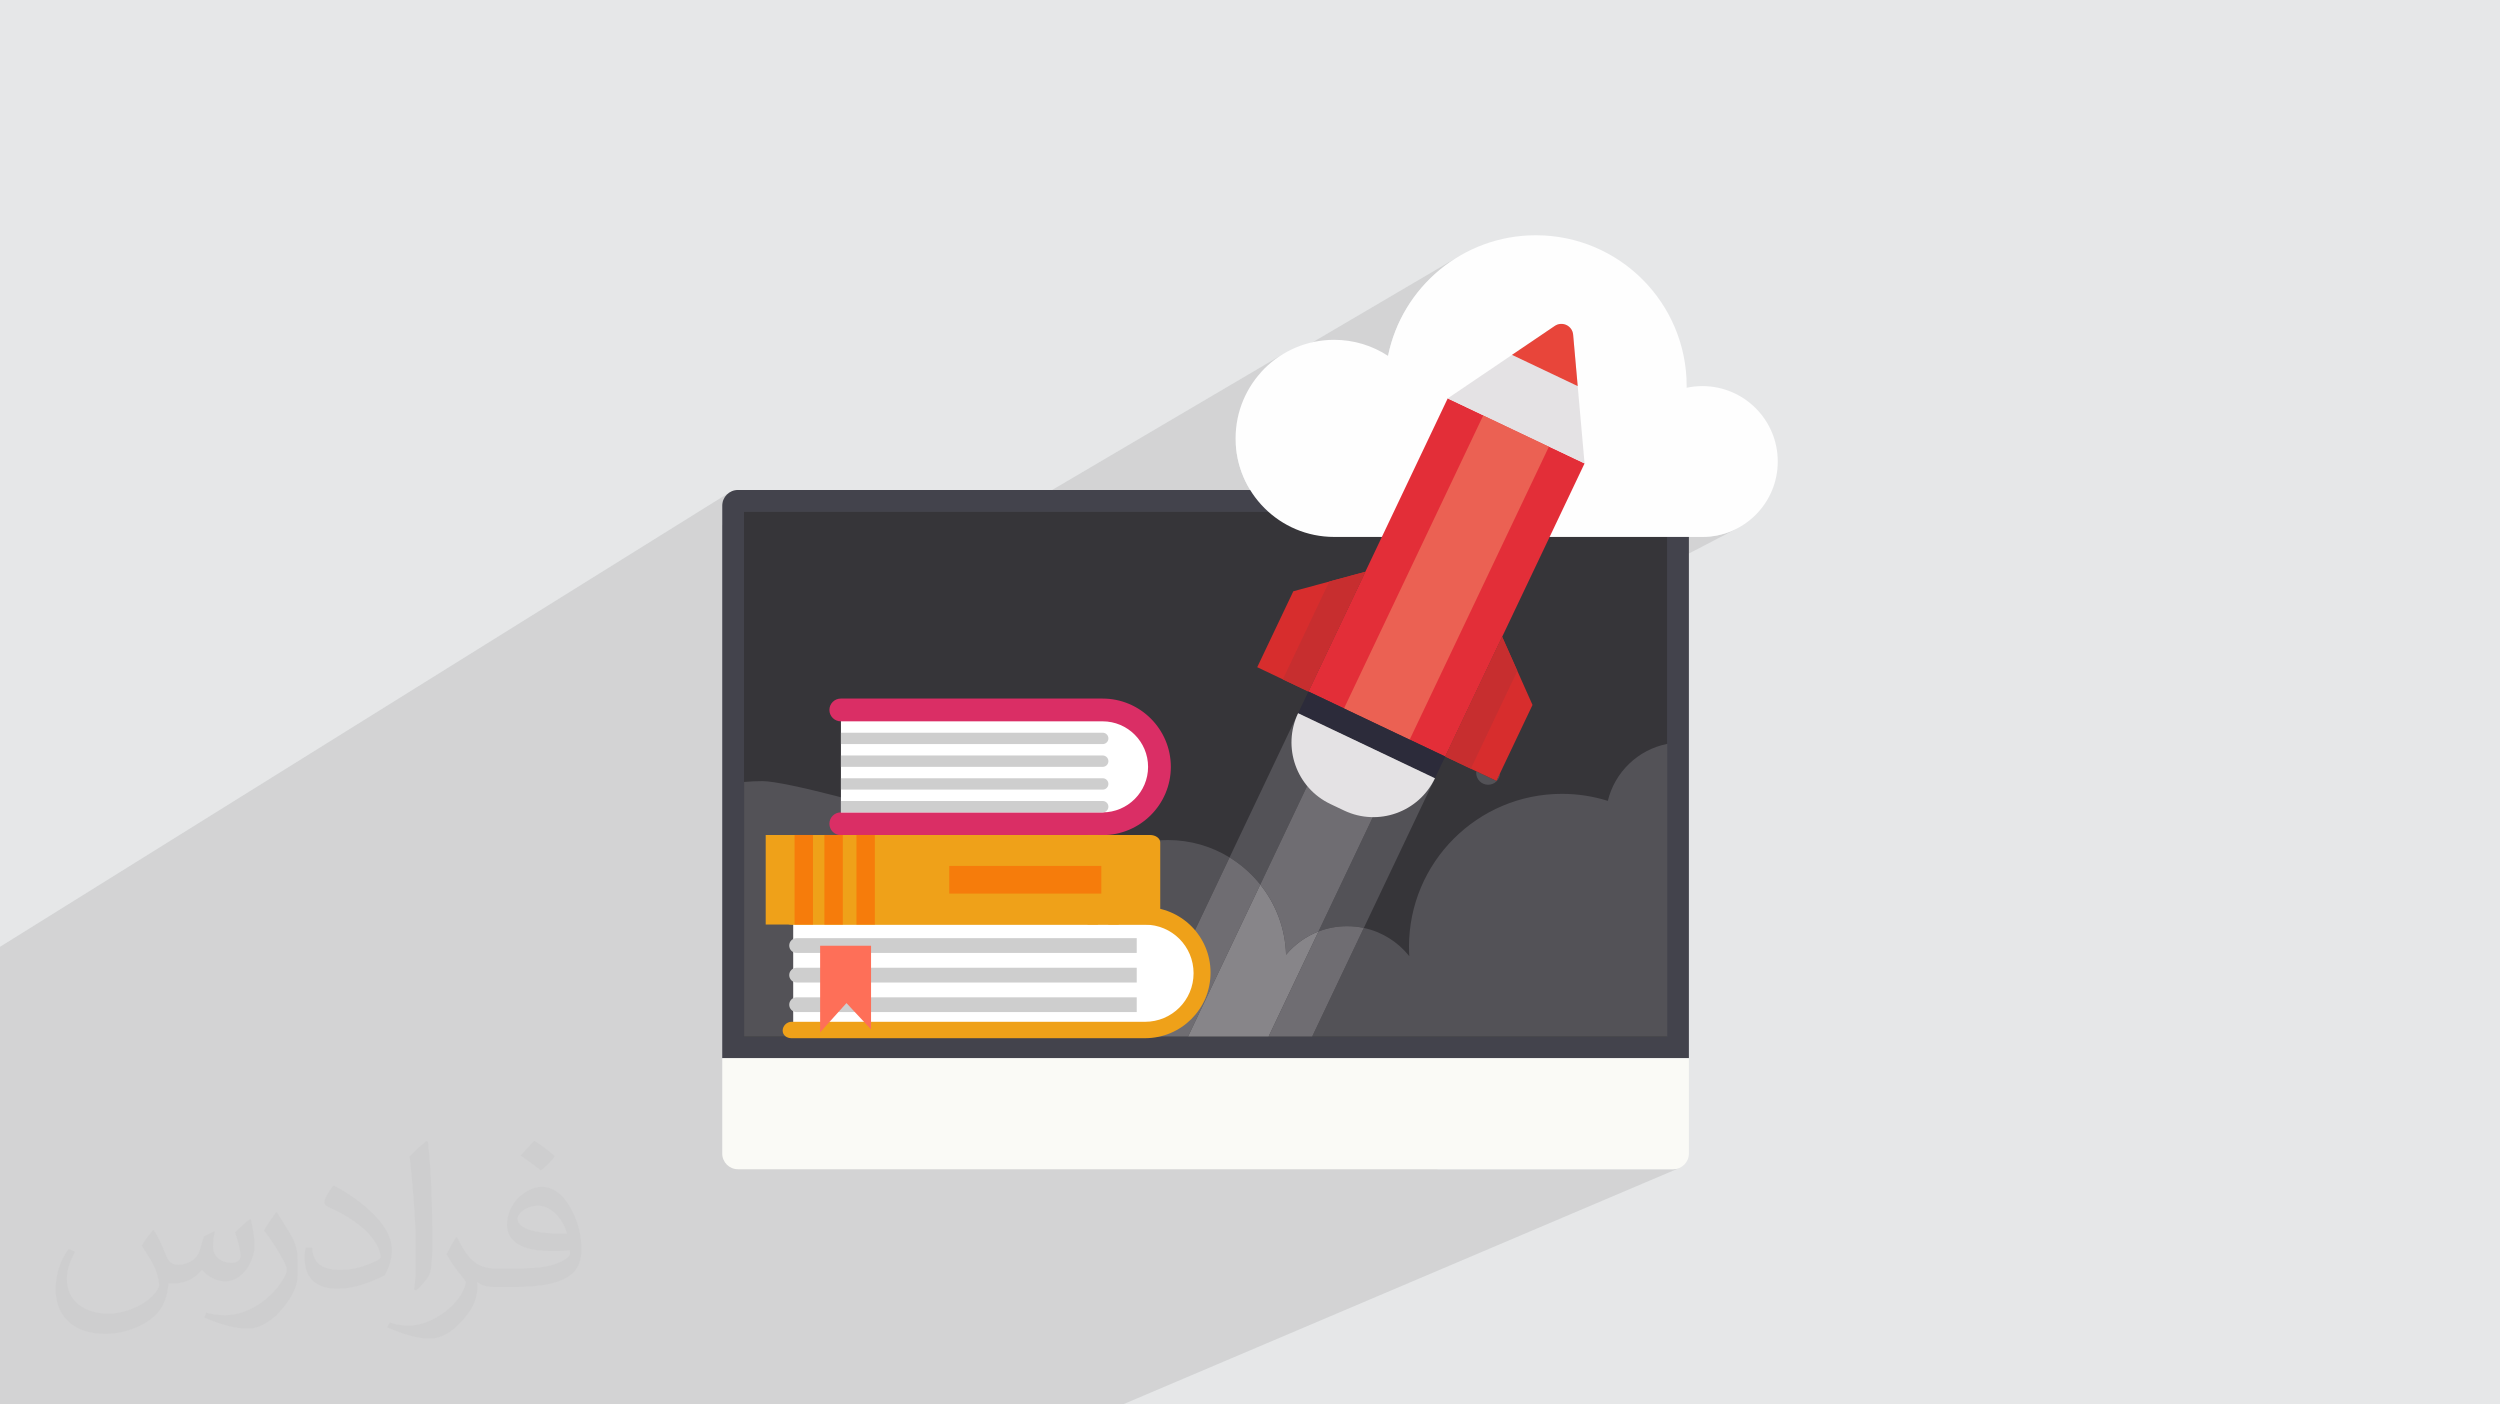 <?xml version="1.0" encoding="UTF-8"?>
<!DOCTYPE svg PUBLIC "-//W3C//DTD SVG 1.1//EN" "http://www.w3.org/Graphics/SVG/1.1/DTD/svg11.dtd">
<!-- Creator: CorelDRAW 2020 (64-Bit) -->
<svg xmlns="http://www.w3.org/2000/svg" xml:space="preserve" width="94.192mm" height="52.917mm" version="1.1" style="shape-rendering:geometricPrecision; text-rendering:geometricPrecision; image-rendering:optimizeQuality; fill-rule:evenodd; clip-rule:evenodd"
viewBox="0 0 9404.92 5283.66"
 xmlns:xlink="http://www.w3.org/1999/xlink"
 xmlns:xodm="http://www.corel.com/coreldraw/odm/2003">
 <defs>
  <style type="text/css">
   <![CDATA[
    .fil0 {fill:#E6E7E8}
    .fil24 {fill:#F67C0B}
    .fil8 {fill:#FEFEFE;fill-rule:nonzero}
    .fil12 {fill:#EB6153;fill-rule:nonzero}
    .fil14 {fill:#E8453A;fill-rule:nonzero}
    .fil4 {fill:#FAFAF6;fill-rule:nonzero}
    .fil11 {fill:#E32E38;fill-rule:nonzero}
    .fil15 {fill:#D72D2D;fill-rule:nonzero}
    .fil13 {fill:#E4E2E4;fill-rule:nonzero}
    .fil17 {fill:#C72E2F;fill-rule:nonzero}
    .fil10 {fill:#878589;fill-rule:nonzero}
    .fil9 {fill:#6F6D72;fill-rule:nonzero}
    .fil6 {fill:#605F69;fill-rule:nonzero}
    .fil7 {fill:#535257;fill-rule:nonzero}
    .fil3 {fill:#43434C;fill-rule:nonzero}
    .fil5 {fill:#363539;fill-rule:nonzero}
    .fil16 {fill:#353439;fill-rule:nonzero}
    .fil18 {fill:#2C2B3A;fill-rule:nonzero}
    .fil21 {fill:#CECECE;fill-rule:nonzero}
    .fil22 {fill:#DA2E65;fill-rule:nonzero}
    .fil20 {fill:#EFA119;fill-rule:nonzero}
    .fil23 {fill:#FE6F58;fill-rule:nonzero}
    .fil19 {fill:white;fill-rule:nonzero}
    .fil2 {fill:#373435;fill-opacity:0.031}
    .fil1 {fill:#2B2A29;fill-opacity:0.102}
   ]]>
  </style>
 </defs>
 <g id="Layer_x0020_1">
  <polygon class="fil0" points="-0,0 9404.92,0 9404.92,5283.66 -0,5283.66 "/>
  <polygon class="fil1" points="4719.27,1867.27 5849.03,1226.15 5859.92,1220.74 5871.21,1218.55 5882.39,1219.32 5892.93,1222.82 5902.29,1228.79 5909.95,1236.97 5915.38,1247.11 5918.06,1258.96 5935.24,1452.47 5961.08,1743.38 5739.93,1863.46 5710.33,1925.72 6271.41,1925.72 6271.41,2019.92 6404.15,2019.92 6433.16,2018.45 6461.34,2014.16 6488.53,2007.17 6514.6,1997.63 6539.4,1985.67 6271.41,2125.05 6271.41,2798.62 6271.47,2798.61 6271.52,2798.6 6271.58,2798.58 6271.64,2798.57 6271.69,2798.56 6271.74,2798.55 6271.79,2798.54 6271.85,2798.53 6271.85,3899.52 6089.37,3980.94 6353.54,3980.94 5407.1,4398.64 6294.5,4398.64 6306.4,4397.44 6317.49,4394 4223.37,5283.66 4212.35,5283.66 3401.79,5283.66 3169.96,5283.66 3169.57,5283.66 2006.89,5283.66 1863.98,5283.66 1774.29,5283.66 1711.08,5283.66 1600.17,5283.66 1519.3,5283.66 1466.37,5283.66 1466.01,5283.66 1457.26,5283.66 1448.61,5283.66 1444.27,5283.66 1443.6,5283.66 1396.72,5283.66 1391.91,5283.66 1380.09,5283.66 1372.22,5283.66 1360.17,5283.66 1324.08,5283.66 1321.96,5283.66 1306.79,5283.66 1268.67,5283.66 1247.68,5283.66 1215.75,5283.66 1101.85,5283.66 1074.92,5283.66 998.54,5283.66 940,5283.66 932.21,5283.66 915.16,5283.66 885.1,5283.66 844.86,5283.66 837.23,5283.66 829.45,5283.66 758.12,5283.66 747.8,5283.66 674.79,5283.66 651.81,5283.66 649.61,5283.66 628.01,5283.66 624.1,5283.66 616.88,5283.66 589.87,5283.66 584.16,5283.66 583.49,5283.66 571.17,5283.66 551.42,5283.66 515.81,5283.66 397.38,5283.66 385.66,5283.66 378.23,5283.66 367.93,5283.66 269.27,5283.66 254.38,5283.66 224.21,5283.66 210.51,5283.66 207.81,5283.66 201.38,5283.66 163.85,5283.66 145.7,5283.66 126.95,5283.66 124.12,5283.66 112.12,5283.66 93.94,5283.66 77.62,5283.66 66.44,5283.66 60.93,5283.66 49.42,5283.66 46.62,5283.66 37.07,5283.66 14.09,5283.66 -0,5283.66 -0,5273.85 -0,5264.24 -0,5248.62 -0,5246.44 -0,5237.48 -0,5223.22 -0,5214.73 -0,5195.57 -0,5184.64 -0,5181.16 -0,5179.25 -0,5178.66 -0,5177.01 -0,5158.89 -0,5142.16 -0,5141.18 -0,5127.98 -0,5123.4 -0,5118.45 -0,5117.73 -0,5109.86 -0,5107.6 -0,5051.51 -0,5040.46 -0,5039.6 -0,5038.18 -0,5033.52 -0,5022.06 -0,5018.52 -0,4997.45 -0,4968.51 -0,4942.34 -0,4877.53 -0,4854.52 -0,4836.2 -0,4828.98 -0,4821.11 -0,4817.83 -0,4805.13 -0,4799.8 -0,4768.77 -0,4743.6 -0,4732.44 -0,4696.09 -0,4659.75 -0,4623.41 -0,4587.07 -0,4550.73 -0,4532.29 -0,4514.1 -0,4478.05 -0,4464.81 -0,4456.94 -0,4435.97 -0,3654.43 -0,3590.28 -0,3561.89 2743.07,1853.33 2734.33,1860.54 2727.12,1869.28 2721.68,1879.31 2718.23,1890.4 2717.04,1902.29 2717.04,1976.25 2798.84,1925.72 3817.96,1925.72 4826.76,1332.07 4811.73,1341.72 4797.19,1352.05 4783.18,1363.06 4769.73,1374.71 4756.85,1386.99 4744.57,1399.87 4742.04,1402.79 5495.1,960.33 5474.58,972.73 5454.63,985.96 5435.29,1000 5416.57,1014.81 5398.5,1030.39 5381.1,1046.7 5364.41,1063.72 5348.43,1081.42 5333.21,1099.79 5318.74,1118.81 5305.07,1138.43 5292.22,1158.65 5280.22,1179.42 5269.07,1200.75 5258.82,1222.6 5249.47,1244.94 5241.07,1267.74 5233.63,1291.01 5227.17,1314.68 5221.71,1338.76 4648.86,1669.91 4650.17,1687.07 4652.53,1705.63 4655.78,1723.88 4659.93,1741.81 4664.92,1759.41 4670.75,1776.64 4677.39,1793.47 4684.82,1809.9 4693.01,1825.89 4701.93,1841.41 4711.58,1856.45 "/>
  <path class="fil2" d="M578.49 4627.69c17.95,27.21 29.6,53.36 40.96,82.43 8.45,16.91 12.93,48.09 52.57,48.09 11.61,0 28.28,-3.42 43.06,-11.61 16.63,-8.73 29.32,-21.94 35.94,-42l15.85 -53.36 38.57 -19.02 2.64 2.64c-5.27,20.09 -6.59,39.36 -6.59,54.43 0,44.63 38.57,61.56 69.22,61.56 17.95,0 34.09,-8.73 34.09,-25.11 0,-21.13 -8.98,-57.06 -20.62,-89.29 17.95,-17.95 35.94,-35.94 56.53,-50.47l3.17 1.6c8.98,38.04 14,75.56 14,100.66 0,24.57 -10.83,51.79 -19.81,69.49 -18.49,34.87 -51.25,62.62 -90.87,62.62 -30.1,0 -63.65,-15.07 -86.66,-43.06l-1.32 0c-21.66,26.96 -55.22,51.25 -108.86,51.25l-16.63 0c-2.64,35.41 -10.29,60.49 -21.94,82.95 -31.95,62.34 -126.81,106.47 -216.1,106.47 -124.17,0 -186.51,-71.59 -186.51,-166.96 0,-58.91 19.27,-113.6 48.88,-152.42l24.29 10.04c-18.49,35.41 -30.91,68.68 -30.91,101.45 0,89.29 72.66,131.83 156.4,131.83 77.68,0 173.83,-49.41 191.28,-106.72 -6.59,-62.62 -30.1,-91.93 -66.04,-148.99 10.83,-19.02 24.83,-38.04 42.28,-58.38l3.17 0 0 0 0 0 -0.02 -0.09zm1432.13 -336.04c26.15,16.39 51.79,35.66 76.87,57.85 -14,19.81 -31.45,37.79 -53.11,53.64 -25.11,-20.34 -50.19,-37.79 -75.84,-56.27 17.42,-19.55 34.62,-38.29 52.04,-55.22l0 0 0 0 0 0 0 0 0 0 0.03 0zm13.47 244.11c-42.28,0 -76.87,27.75 -76.87,48.34 0,44.13 84.53,57.85 185.72,57.31 -12.68,-51.79 -57.06,-105.68 -108.86,-105.68l0.01 0.03zm-94.86 236.19c54.96,0 103.04,-1.6 139.74,-10.83 40.96,-10.29 75.56,-30.91 75.56,-45.17 0,-3.7 0,-8.19 -1.32,-11.89 -22.98,2.11 -49.41,2.11 -72.38,2.11 -74.49,0 -131.55,-16.91 -154.02,-58.66 -5.55,-11.61 -9.51,-24.57 -9.51,-39.36 0,-40.43 17.42,-79.79 48.09,-107 25.61,-22.45 53.89,-36.44 82.67,-36.44 52.04,0 93.51,41.75 122.57,107.54 15.85,35.94 26.68,77.4 26.68,129.72 0,34.87 -9.51,64.19 -31.17,85.85 -40.43,39.11 -114.92,53.89 -229.04,53.89l-51.79 0 0 0 -13.47 0c-28.28,0 -48.62,-5.02 -64.72,-17.42l-2.64 0c0.79,6.59 1.32,12.93 1.32,19.02 0,25.61 -8.45,58.38 -25.61,84.53 -50.72,75.3 -105.68,108.04 -153.24,108.04 -48.09,0 -107,-18.49 -160.11,-42.54l9.51 -18.49c17.17,7.13 40.96,11.89 73.7,11.89 85.85,0 198.66,-82.43 212.66,-163 -3.17,-6.59 -8.98,-15.32 -17.17,-24.57 -25.11,-29.85 -40.96,-54.68 -55.75,-80.83 12.68,-25.11 24.29,-45.17 35.13,-63.4l4.49 -0.53c36.72,74.77 69.99,117.55 144.23,117.55l11.61 0 0 0 53.89 0 0 0 0 0 0 0 0 0 0 0 0.09 0.01zm-371.98 79c6.34,-34.34 6.87,-72.91 6.87,-108.86l0 -53.36c0,-99.6 -12.68,-244.36 -22.98,-338.68 17.95,-19.27 43.06,-42 62.87,-57.31l5.81 1.6c13.47,118.62 16.63,256 16.63,383.06 0,33.3 -1.32,65.79 -4.49,89.55 -1.85,30.1 -19.27,52.83 -56.53,87.7l-8.19 -3.7zm-382.8 -157.19c1.85,46.77 24.83,83.49 105.15,83.49 49.93,0 92.19,-12.93 138.96,-35.13 8.45,-3.7 12.93,-8.73 12.93,-12.93 0,-29.32 -22.45,-68.15 -60.23,-103.55 -36.72,-33.3 -85.34,-62.62 -130.76,-82.18 -15.6,-6.59 -20.62,-13.47 -20.62,-20.09 0,-13.47 17.95,-41.75 32.77,-62.09l5.02 -0.53c52.04,27.21 110.17,67.64 153.24,112.53 39.11,41.47 63.4,83.49 63.4,129.19 0,33.81 -10.29,65.51 -26.96,95.11 -57.06,28.79 -117.83,50.72 -178.06,50.72 -73.17,0 -123.1,-34.34 -123.1,-114.92 0,-8.73 0,-22.19 3.17,-39.64l25.11 0 0 0 0 0 0 0 0 0 0 0 -0.02 0zm-132.37 -132.9l45.45 73.45c16.63,27.21 32.23,56.81 32.23,103.55l0 59.7c0,48.34 -30.91,100.13 -80.83,151.38 -39.11,34.62 -73.7,49.41 -105.68,49.41 -47.55,0 -101.98,-14.79 -164.85,-41.75l7.13 -18.49c19.81,5.27 42.79,9.77 71.06,9.77 90.36,-0.53 182.8,-66.57 225.08,-147.15 5.02,-9.26 6.87,-17.95 6.87,-24.04 0,-9.26 -5.02,-19.55 -8.98,-28.79 -22.98,-43.31 -48.62,-82.95 -76.87,-119.68 14.79,-23.25 29.6,-45.7 45.7,-67.9l3.7 0.53 0 0 0 0 0 0 0 0 0 0 -0.02 0.01z"/>
  <path class="fil3" d="M6353.54 3980.94l-3636.5 0 0 -2078.65c0,-32.6 26.44,-59.04 59.04,-59.04l3518.42 0c32.61,0 59.04,26.44 59.04,59.04l0 2078.65z"/>
  <path class="fil4" d="M6294.5 4398.64l-3518.42 0c-32.6,0 -59.04,-26.44 -59.04,-59.04l0 -358.66 3636.5 0 0 358.66c0,32.6 -26.43,59.04 -59.04,59.04z"/>
  <polygon class="fil5" points="2798.84,3899.52 6271.41,3899.52 6271.41,1925.72 2798.84,1925.72 "/>
  <path class="fil6" d="M6271.85 3899.52l-1335.48 0 1335.03 0 0 -1100.89c0.15,-0.03 0.3,-0.07 0.45,-0.09l0 1100.98z"/>
  <path class="fil7" d="M6271.41 3899.52l-1335.03 0 194.21 -408.63c68.86,14.73 128.89,53.11 171.15,106.26 -0.65,-11.64 -1.15,-23.44 -1.15,-35.25 0,-317.79 257.67,-575.47 575.49,-575.47 60.11,0 118.11,9.35 172.49,26.36 26.17,-108.12 113.28,-192.24 222.84,-214.17l0 1100.89zm-1966.14 0l-15.68 0 0 -727.15c33.24,-7.94 67.95,-12.14 103.63,-12.14 85.15,0 164.71,23.92 232.32,65.39l-320.28 673.9zm-1216.99 0l-288.99 0 0 -957.81c24.11,-2.13 47.27,-3.16 69.46,-3.16 85.69,0 464.72,102.85 526.64,130.39l-307.12 830.57z"/>
  <path class="fil7" d="M5598.33 2952.19c-24.85,0 -44.99,-20.14 -44.99,-44.99 0,-1.9 0.12,-3.76 0.35,-5.6l75.8 36.04 13.82 -29.08c-0.7,24.21 -20.57,43.63 -44.97,43.63z"/>
  <path class="fil8" d="M6404.15 1452.47c-20.29,0 -40.03,2.23 -59.11,6.27 0.01,-2.09 0.16,-4.16 0.16,-6.27 0,-313.39 -254.07,-567.44 -567.45,-567.44 -274.44,0 -503.37,194.84 -556.04,453.73 -58.26,-38.12 -127.87,-60.37 -202.69,-60.37 -204.77,0 -370.77,166 -370.77,370.77 0,204.75 166,370.76 370.77,370.76l1385.13 0c156.7,0 283.73,-127.03 283.73,-283.72 0,-156.7 -127.03,-283.73 -283.73,-283.73z"/>
  <path class="fil7" d="M4960.18 3504.16l304.2 -640.05 -247.13 -117.45 -276.15 581.06c-32.25,-40.35 -71.35,-74.99 -115.57,-102.11l257.87 -542.57 514.82 244.68 -267.64 563.16c-20.29,-4.34 -41.36,-6.62 -62.93,-6.62 -37.9,0 -74.13,7.05 -107.47,19.9z"/>
  <path class="fil9" d="M4936.38 3899.52l-164.1 0 187.91 -395.35c33.34,-12.85 69.56,-19.9 107.47,-19.9 21.58,0 42.65,2.28 62.93,6.62l-194.21 408.63zm-467.02 0l-164.09 0 320.28 -673.9c44.21,27.12 83.31,61.76 115.57,102.11l-271.75 571.79z"/>
  <path class="fil9" d="M4838.14 3591.72c-3.09,-99.7 -38.87,-191.17 -97.03,-264l276.15 -581.06 247.13 117.45 -304.2 640.05c-47.83,18.45 -89.71,48.86 -122.05,87.56z"/>
  <path class="fil10" d="M4772.28 3899.52l-302.92 0 271.75 -571.79c58.16,72.83 93.95,164.3 97.03,264 32.33,-38.7 74.22,-69.11 122.05,-87.56l-187.91 395.35z"/>
  <polygon class="fil11" points="5437,2846.13 4922.17,2601.47 5446.25,1498.7 5961.08,1743.38 "/>
  <polygon class="fil12" points="5303.14,2782.52 5056.04,2665.09 5580.12,1562.33 5827.23,1679.77 "/>
  <path class="fil13" d="M5446.25 1498.7l514.82 244.68 -43.01 -484.42c-2.99,-33.68 -41.03,-51.76 -69.03,-32.81l-402.78 272.55z"/>
  <path class="fil14" d="M5849.03 1226.15l-160.91 108.88 247.12 117.44 -17.18 -193.51c-2.99,-33.68 -41.03,-51.76 -69.03,-32.81z"/>
  <polygon class="fil15" points="4729.67,2509.98 4922.17,2601.47 5136.23,2151.06 4865.42,2224.31 "/>
  <polygon class="fil16" points="5000.83,2187.68 5000.83,2187.68 5136.21,2151.06 "/>
  <polygon class="fil17" points="4922.17,2601.47 4922.17,2601.47 4825.92,2555.72 5000.83,2187.68 5136.21,2151.06 5136.23,2151.06 "/>
  <polygon class="fil15" points="5629.49,2937.63 5437,2846.13 5651.06,2395.72 5765.27,2651.96 "/>
  <polygon class="fil17" points="5533.24,2891.87 5437,2846.13 5651.06,2395.72 5708.16,2523.84 "/>
  <polygon class="fil18" points="4922.17,2601.47 5437,2846.13 5398.23,2927.73 4883.41,2683.05 "/>
  <path class="fil13" d="M4883.41 2683.05l514.82 244.68c-60.79,127.88 -213.73,182.28 -341.6,121.51l-51.71 -24.57c-127.89,-60.79 -182.3,-213.73 -121.51,-341.61z"/>
  <path class="fil19" d="M2983.99 3443.24l1323.43 0c118.91,0 213.6,96.89 213.6,213.6 0,116.7 -96.89,213.61 -213.6,213.61l-1323.43 0 0 -427.2z"/>
  <path class="fil20" d="M2977.38 3905.67l1330.04 0c136.53,0 246.63,-110.1 246.63,-246.64 0,-136.52 -110.09,-246.63 -246.63,-246.63l-1330.04 0c-17.61,0 -33.03,15.42 -33.03,33.03 0,17.61 15.42,33.03 33.03,33.03l1330.04 0c101.3,0 182.77,81.48 182.77,182.78 0,101.29 -81.48,182.76 -182.77,182.76l-1330.04 0c-17.61,0 -33.03,15.41 -33.03,33.03 0,17.61 15.42,28.63 33.03,28.63z"/>
  <path class="fil21" d="M4276.33 3584.92l-1279.48 0c-15.37,0 -27.81,-12.45 -27.81,-27.82 0,-15.36 12.44,-27.82 27.81,-27.82l1279.48 0 0 55.64z"/>
  <path class="fil21" d="M4276.33 3696.17l-1279.48 0c-15.37,0 -27.81,-12.46 -27.81,-27.81 0,-15.36 12.44,-27.82 27.81,-27.82l1279.48 0 0 55.63z"/>
  <path class="fil21" d="M4276.33 3807.44l-1279.48 0c-15.37,0 -27.81,-12.46 -27.81,-27.81 0,-15.37 12.44,-27.82 27.81,-27.82l1279.48 0 0 55.63z"/>
  <path class="fil19" d="M3163.58 2670.81l1003.49 0c107.9,0 195.35,87.46 195.35,195.34l0 37.46c0,107.89 -87.46,195.35 -195.35,195.35l-1003.49 0 0 -428.16z"/>
  <path class="fil22" d="M3120.18 3098.96c0,-23.64 19.18,-42.82 42.83,-42.82l984.76 0c94.43,0 171.26,-76.83 171.26,-171.26 0,-94.44 -76.83,-171.27 -171.26,-171.27l-984.76 0c-23.64,0 -42.83,-19.17 -42.83,-42.82 0,-23.64 19.18,-42.81 42.83,-42.81l984.76 0c141.65,0 256.89,115.23 256.89,256.89 0,141.67 -115.25,256.9 -256.89,256.9l-984.76 0c-23.64,0 -42.83,-19.18 -42.83,-42.83z"/>
  <path class="fil21" d="M3163.58 3013.33l0 42.83 984.76 0c11.83,0 21.42,-9.59 21.42,-21.42 0,-11.84 -9.59,-21.41 -21.42,-21.41l-984.76 0z"/>
  <path class="fil21" d="M3163.58 2927.7l0 42.82 984.76 0c11.83,0 21.42,-9.58 21.42,-21.42 0,-11.81 -9.59,-21.4 -21.42,-21.4l-984.76 0z"/>
  <path class="fil21" d="M3163.58 2842.07l0 42.82 984.76 0c11.83,0 21.42,-9.58 21.42,-21.42 0,-11.81 -9.59,-21.4 -21.42,-21.4l-984.76 0z"/>
  <path class="fil21" d="M3163.58 2756.44l0 42.82 984.76 0c11.83,0 21.42,-9.59 21.42,-21.42 0,-11.83 -9.59,-21.4 -21.42,-21.4l-984.76 0z"/>
  <path class="fil20" d="M2880.54 3478.08l0 -336.95 1445.22 0c21.57,0 39.05,12.56 39.05,28.07l0 280.79c0,15.51 -17.48,28.09 -39.05,28.09l-1445.22 0z"/>
  <polygon class="fil20" points="4208.58,3478.08 4169.53,3478.08 4169.53,3141.13 4208.58,3141.13 "/>
  <polygon class="fil20" points="4130.47,3478.08 4091.41,3478.08 4091.41,3141.13 4130.47,3141.13 "/>
  <polygon class="fil23" points="3276.86,3557.74 3276.86,3872.64 3184.37,3773.54 3085.28,3883.64 3085.28,3557.74 "/>
  <rect class="fil24" x="2989.15" y="3141.13" width="69.17" height="336.95"/>
  <rect class="fil24" x="3101.43" y="3141.13" width="69.17" height="336.95"/>
  <rect class="fil24" x="3221.96" y="3141.13" width="69.17" height="336.95"/>
  <rect class="fil24" x="3571.03" y="3257.6" width="572.13" height="104.02"/>
 </g>
</svg>
